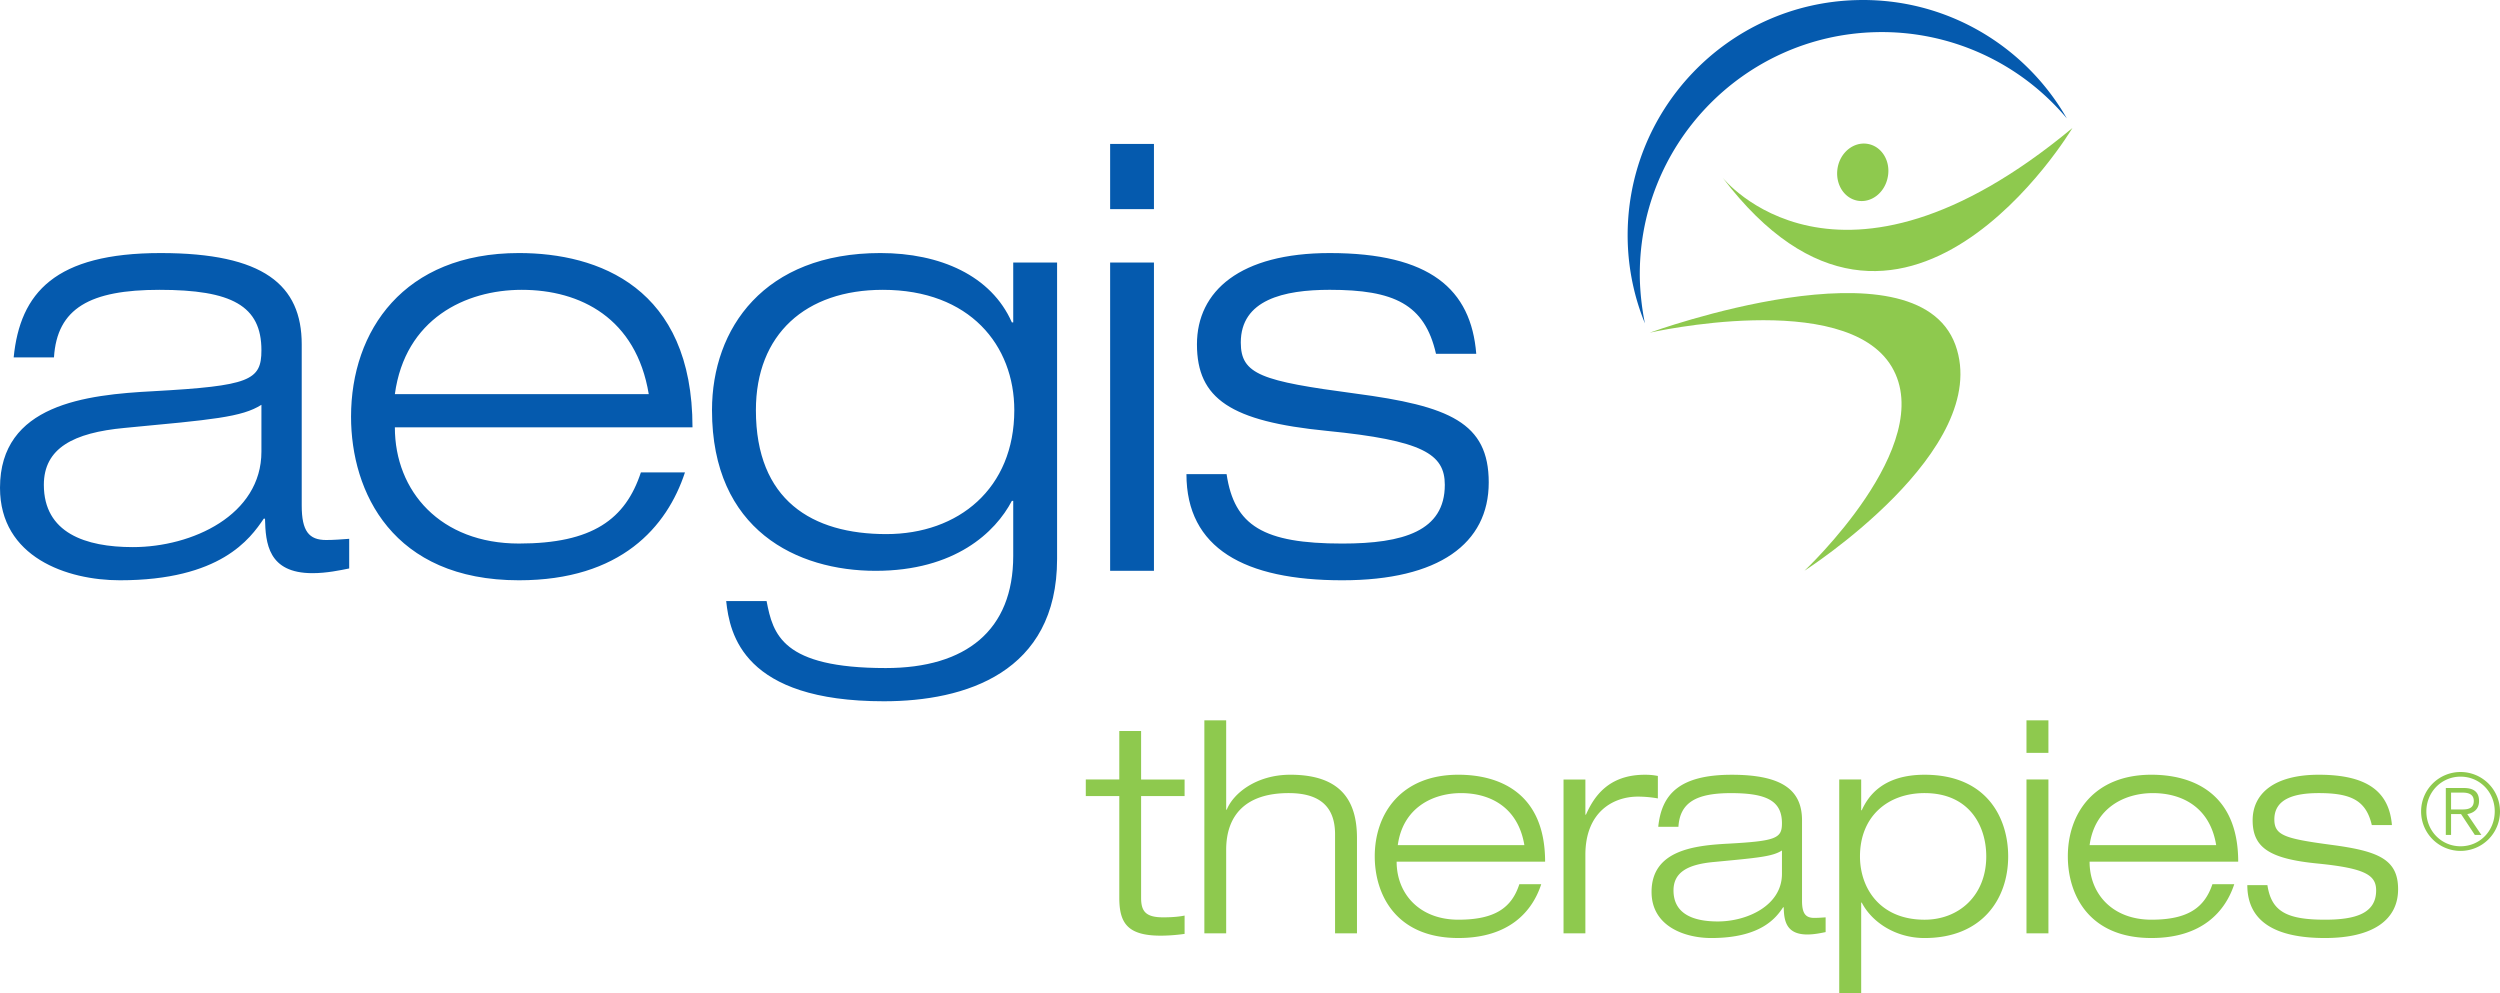 <svg xmlns="http://www.w3.org/2000/svg" xmlns:xlink="http://www.w3.org/1999/xlink" xml:space="preserve" id="Layer_1" width="167.678" height="66.606" x="0" y="0" version="1.1" viewBox="0 0 167.678 66.606"><g><defs><path id="SVGID_1_" d="M0 0h167.678v66.606H0z"/></defs><clipPath id="SVGID_2_"><use xlink:href="#SVGID_1_" overflow="visible"/></clipPath><path fill="#055AAE" d="M.917 23.971c.431-4.336 2.778-6.998 9.855-6.998 6.918 0 9.465 2.145 9.465 6.123v10.816c0 1.71.482 2.307 1.638 2.307.511 0 1.028-.042 1.546-.08v1.988c-.6.121-1.513.316-2.462.316-2.987 0-3.146-2.025-3.185-3.655h-.084c-.911 1.351-2.902 4.132-9.647 4.132C4.494 38.92 0 37.373 0 32.72c0-5.608 5.765-6.245 10.297-6.482 6.453-.358 7.237-.717 7.237-2.745 0-2.983-1.987-4.054-6.842-4.054-4.648 0-6.866 1.229-7.072 4.532H.917zm16.617 3.179c-1.31.836-3.294.996-9.186 1.552-3.417.32-5.407 1.353-5.407 3.817 0 3.225 2.789 4.176 5.967 4.176 3.984 0 8.626-2.146 8.626-6.402V27.15zM45.941 31.685c-1.202 3.66-4.303 7.235-11.135 7.235-8.483 0-11.261-5.923-11.261-10.975 0-5.766 3.539-10.973 11.261-10.973 5.321 0 11.641 2.302 11.641 11.691H26.484c0 4.292 3.062 7.793 8.322 7.793 4.934 0 7.146-1.63 8.179-4.772h2.956zm-2.428-5.251c-.842-5.089-4.576-6.995-8.519-6.995-3.775 0-7.823 1.946-8.51 6.995h17.029zM67.958 17.608H70.9v19.883c0 7.637-6.175 9.544-11.621 9.544-9.422 0-10.337-4.494-10.573-6.722h2.709c.429 2.228 1.026 4.494 7.994 4.494 5.396 0 8.549-2.545 8.549-7.516v-3.697h-.091c-1.103 2.106-3.821 4.692-9.14 4.692-5.244 0-10.973-2.705-10.973-10.776 0-5.488 3.502-10.538 11.296-10.538 4.001 0 7.435 1.509 8.817 4.652h.091v-4.016zm-8.746 1.831c-5.179 0-8.513 2.98-8.513 8.072 0 6.043 3.771 8.311 8.746 8.311 4.849 0 8.585-3.062 8.585-8.311 0-4.336-2.973-8.072-8.818-8.072M74.458 9.655h2.939v4.373h-2.939V9.655zm0 7.953h2.939v20.678h-2.939V17.608zM96.314 23.73c-.761-3.341-2.829-4.292-7.128-4.292-3.095 0-5.965.674-5.965 3.537 0 2.146 1.392 2.584 7.678 3.42 6.32.835 8.952 1.95 8.952 5.964 0 4.098-3.34 6.561-9.823 6.561-6.557 0-10.452-2.146-10.452-7.118h2.693c.516 3.461 2.466 4.655 7.759 4.655 4.094 0 6.877-.836 6.877-3.938 0-2.068-1.47-2.982-7.913-3.62-6.438-.635-8.711-2.145-8.711-5.804 0-3.579 2.901-6.122 8.905-6.122 6.724 0 9.481 2.422 9.828 6.757h-2.7z" clip-path="url(#SVGID_2_)"/><path fill="#8EC94E" d="M75.072 49.028h1.463v3.254h2.917v1.112h-2.917v6.821c0 .893.294 1.312 1.474 1.312.709 0 1.163-.06 1.443-.119v1.229c-.552.079-1.129.119-1.604.119-2.275 0-2.776-.894-2.776-2.559v-6.804h-2.247v-1.112h2.247v-3.253zM80.778 48.313h1.463v5.991h.04c.436-1.091 1.981-2.342 4.264-2.342 3.43 0 4.469 1.787 4.469 4.246v6.39h-1.47v-6.646c0-2.042-1.258-2.758-3.109-2.758-2.874 0-4.194 1.469-4.194 3.81v5.595h-1.463V48.313zM103.372 59.306c-.593 1.822-2.14 3.608-5.556 3.608-4.223 0-5.61-2.954-5.61-5.474 0-2.876 1.771-5.478 5.61-5.478 2.663 0 5.816 1.151 5.816 5.833h-9.958c0 2.146 1.525 3.89 4.142 3.89 2.467 0 3.58-.812 4.088-2.38h1.468zm-1.13-2.62c-.421-2.538-2.285-3.491-4.249-3.491-1.881 0-3.9.972-4.242 3.491h8.491zM104.869 52.282h1.465v2.359h.038c.543-1.229 1.52-2.678 3.952-2.678.416 0 .656.041.871.081v1.507a7.68 7.68 0 0 0-1.345-.121c-1.592 0-3.517.974-3.517 3.91v5.26h-1.465V52.282zM111.221 55.454c.221-2.161 1.393-3.49 4.933-3.49 3.441 0 4.71 1.074 4.71 3.055v5.396c0 .853.24 1.149.814 1.149.263 0 .51-.018.769-.036v.988c-.299.06-.752.161-1.229.161-1.476 0-1.56-1.011-1.582-1.824h-.04c-.454.675-1.448 2.061-4.821 2.061-1.757 0-4.003-.772-4.003-3.093 0-2.798 2.872-3.115 5.137-3.236 3.211-.176 3.609-.355 3.609-1.365 0-1.488-.992-2.025-3.416-2.025-2.313 0-3.426.615-3.528 2.26h-1.353zm8.296 1.589c-.646.416-1.65.494-4.579.773-1.713.159-2.694.675-2.694 1.906 0 1.606 1.376 2.081 2.967 2.081 1.983 0 4.307-1.071 4.307-3.193v-1.567zM123.36 52.281h1.472v2.065h.038c.398-.874 1.35-2.383 4.214-2.383 4.224 0 5.607 2.957 5.607 5.476 0 2.878-1.771 5.476-5.607 5.476-1.951 0-3.542-1.071-4.214-2.378h-.038v6.069h-1.472V52.281zm5.724 9.405c2.309 0 4.137-1.627 4.137-4.246 0-2.062-1.148-4.246-4.137-4.246-2.452 0-4.333 1.548-4.333 4.246 0 2.122 1.332 4.246 4.333 4.246M135.918 48.313h1.472v2.183h-1.472v-2.183zm0 3.968h1.472V62.6h-1.472V52.281zM149.854 59.306c-.601 1.822-2.152 3.608-5.554 3.608-4.237 0-5.608-2.954-5.608-5.474 0-2.876 1.752-5.478 5.608-5.478 2.658 0 5.819 1.151 5.819 5.833h-9.968c0 2.146 1.524 3.89 4.148 3.89 2.453 0 3.563-.812 4.09-2.38h1.465zm-1.212-2.62c-.409-2.538-2.282-3.491-4.246-3.491-1.885 0-3.902.972-4.244 3.491h8.49zM159.08 55.338c-.387-1.668-1.414-2.144-3.557-2.144-1.549 0-2.98.338-2.98 1.764 0 1.073.698 1.289 3.838 1.709 3.15.416 4.462.974 4.462 2.975 0 2.044-1.676 3.272-4.907 3.272-3.273 0-5.206-1.07-5.206-3.549h1.347c.266 1.727 1.226 2.32 3.859 2.32 2.045 0 3.434-.418 3.434-1.963 0-1.032-.732-1.488-3.949-1.807-3.209-.316-4.334-1.069-4.334-2.897 0-1.786 1.438-3.056 4.438-3.056 3.352 0 4.722 1.213 4.904 3.375h-1.349z" clip-path="url(#SVGID_2_)"/><path fill="#055AAE" d="M109.987 18.765c-.204-8.958 6.888-16.392 15.832-16.608a16.186 16.186 0 0 1 12.805 5.784c-2.783-4.861-8.075-8.083-14.061-7.936-8.708.209-15.588 7.432-15.391 16.138a15.65 15.65 0 0 0 1.154 5.545 17.55 17.55 0 0 1-.339-2.923" clip-path="url(#SVGID_2_)"/><path fill="#8EC94E" d="M110.65 22.313s17.827-6.493 20.502.823c2.541 7.044-10.126 15.144-10.126 15.144s8.979-8.427 5.853-13.683c-3.136-5.252-16.229-2.284-16.229-2.284" clip-path="url(#SVGID_2_)"/><path fill="#8EC94E" d="M115.526 11.902s7.697 9.791 23.474-3.317c0 0-11.438 19.174-23.474 3.317" clip-path="url(#SVGID_2_)"/><path fill="#8EC94E" d="M126.62 11.849c-.185 1.056-1.087 1.774-2.021 1.613-.938-.168-1.528-1.151-1.347-2.205.182-1.05 1.088-1.765 2.017-1.606.947.163 1.544 1.151 1.351 2.198M165.032 51.779a2.648 2.648 0 0 1 2.646 2.646 2.646 2.646 0 1 1-2.646-2.646m0 4.982c1.298 0 2.293-1.037 2.293-2.343 0-1.283-.995-2.327-2.293-2.327-1.292 0-2.293 1.044-2.293 2.335 0 1.298 1.001 2.335 2.293 2.335m.034-2.158h-.67v1.396h-.353v-3.146h1.206c.713 0 1.023.31 1.023.874 0 .551-.366.804-.79.876l.945 1.396h-.438l-.923-1.396zm-.67-.312h.783c.416 0 .741-.112.741-.571 0-.444-.36-.558-.741-.558h-.783v1.129z" clip-path="url(#SVGID_2_)"/></g></svg>